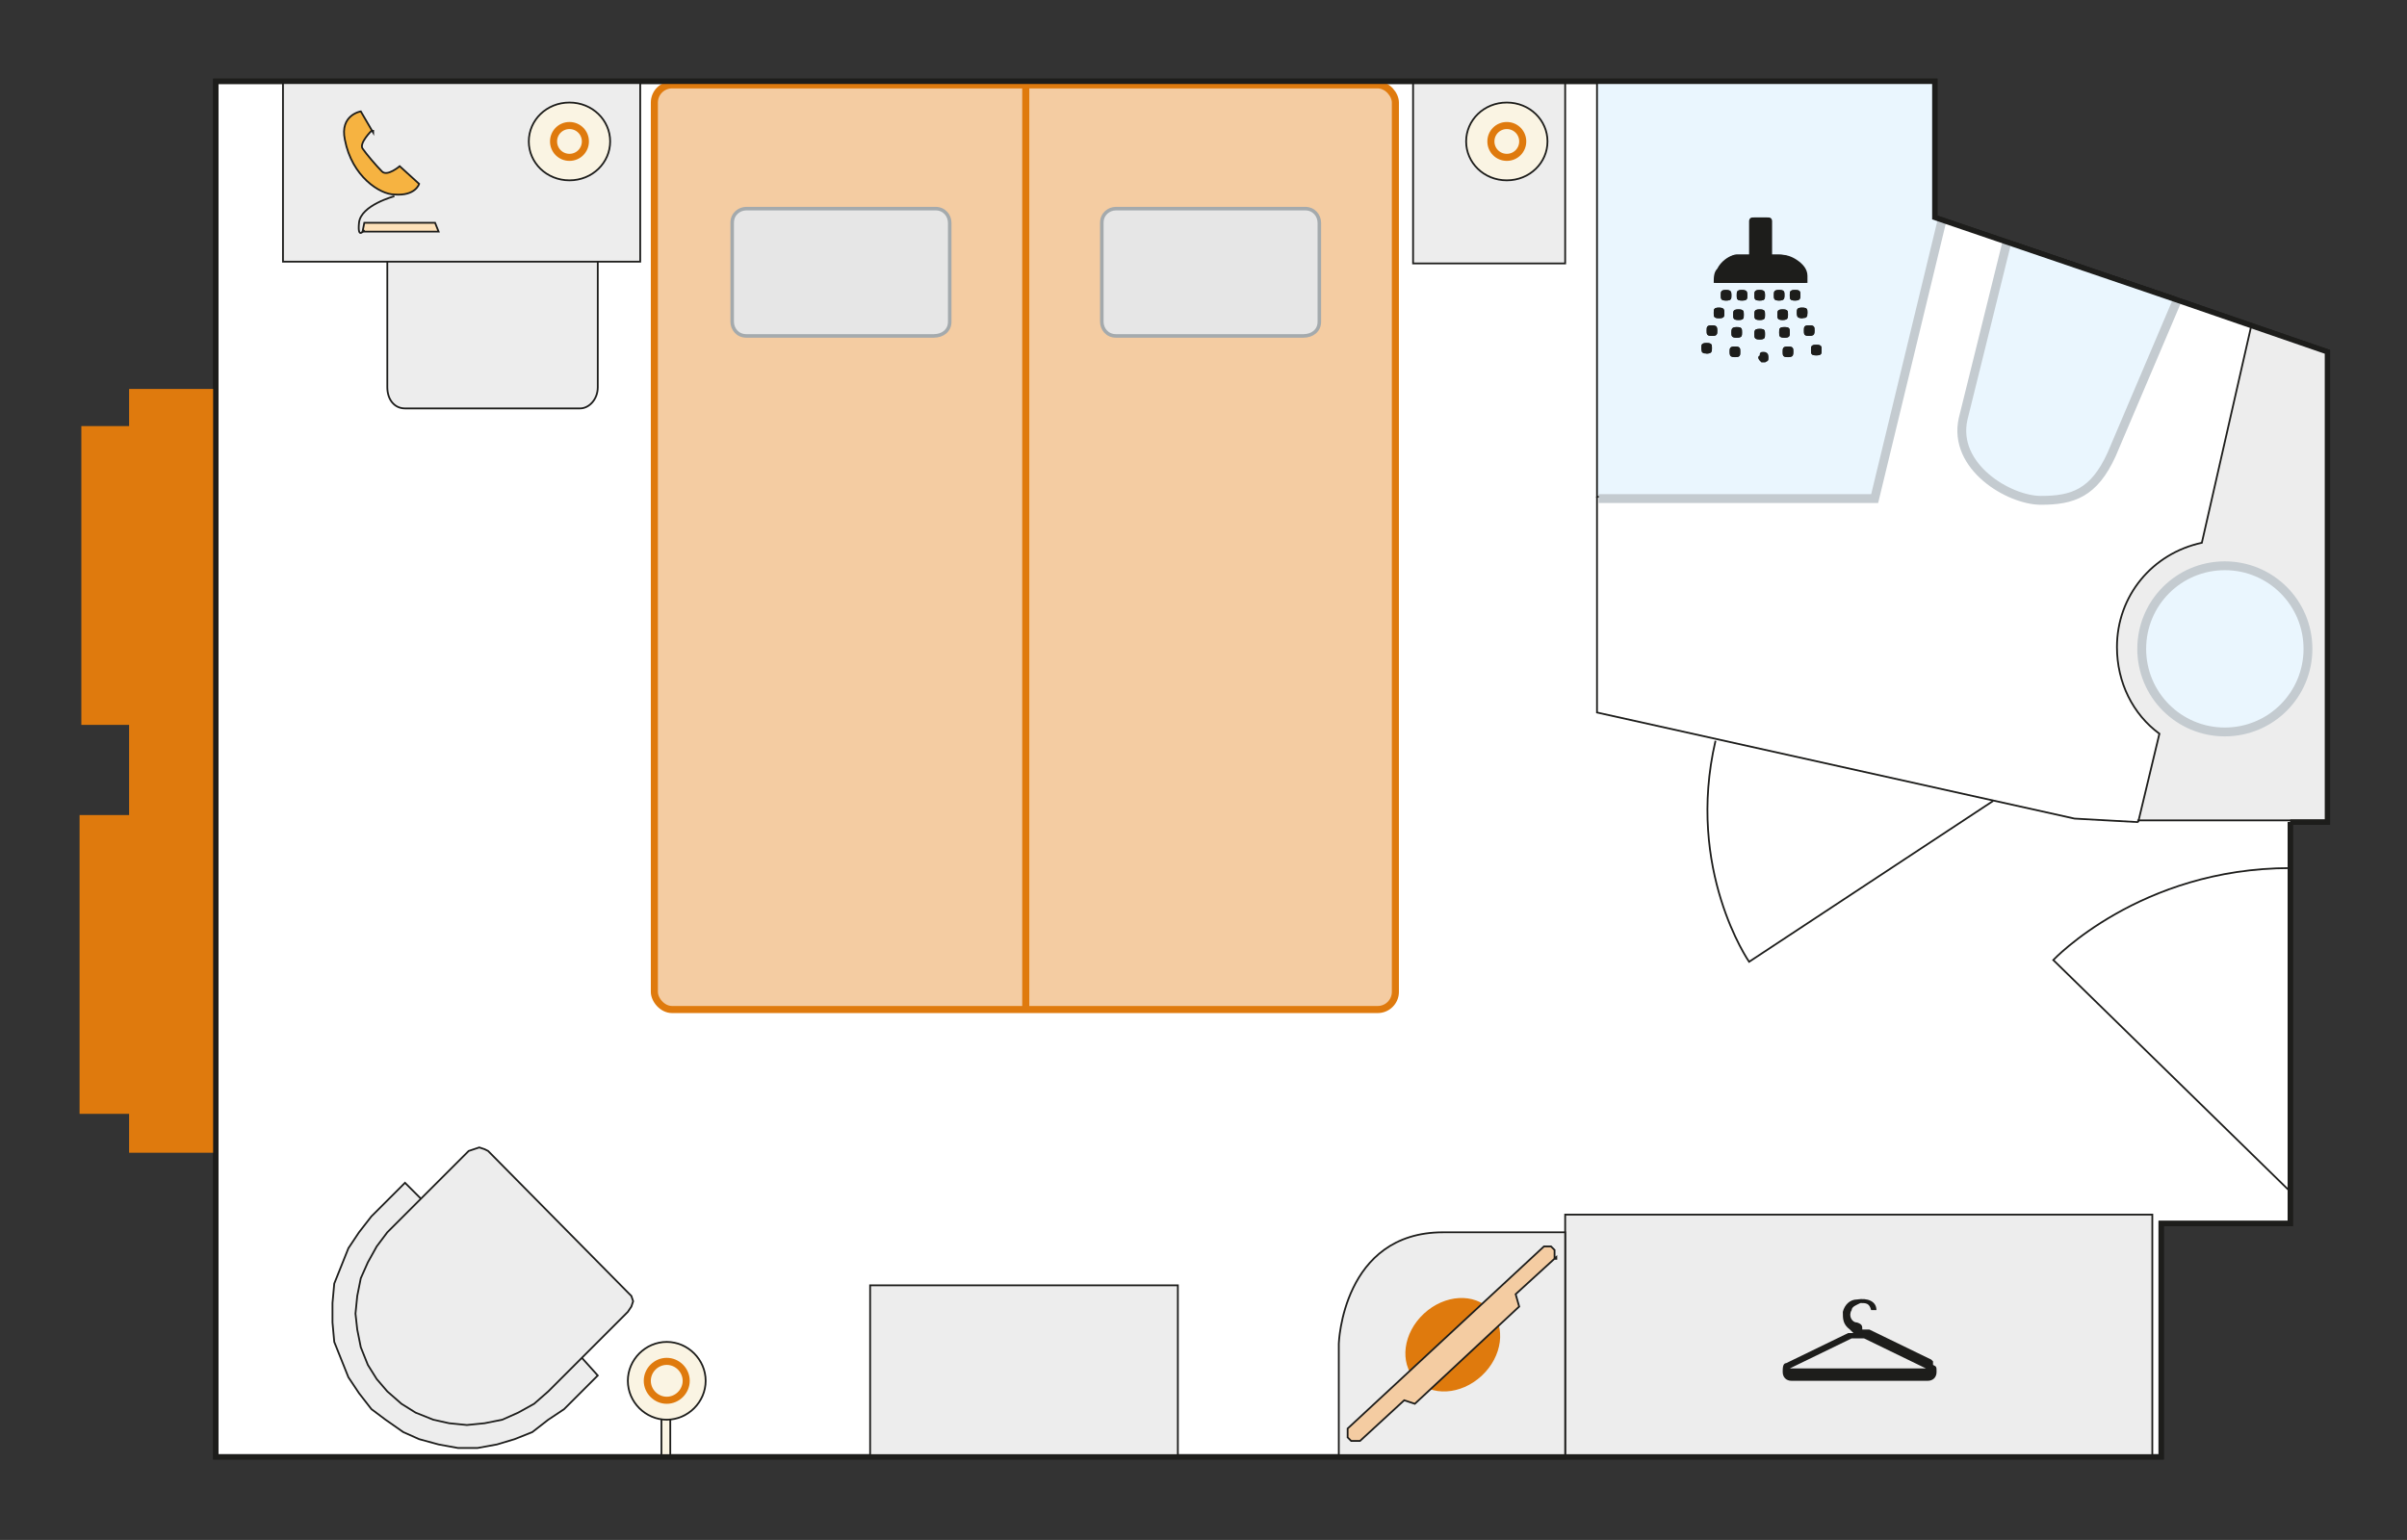 <?xml version="1.0" encoding="UTF-8"?>
<svg xmlns="http://www.w3.org/2000/svg" version="1.1" viewBox="0 0 136.1 87.1">
  <rect x="0" y="0" width="136.1" height="87.1" fill="#333333" stroke="none"/>
  <defs>
    <style>
      .cls-1, .cls-2 {
        fill: #df7a0d;
      }

      .cls-3, .cls-4, .cls-5, .cls-6, .cls-7, .cls-8, .cls-9, .cls-10, .cls-11, .cls-12, .cls-13, .cls-14, .cls-15, .cls-16, .cls-2, .cls-17, .cls-18 {
        stroke: #1d1d1b;
      }

      .cls-3, .cls-4, .cls-19, .cls-6, .cls-7, .cls-8, .cls-10, .cls-11, .cls-12, .cls-13, .cls-14, .cls-20, .cls-15, .cls-16, .cls-17 {
        stroke-miterlimit: 3.9;
      }

      .cls-3, .cls-4, .cls-21, .cls-7, .cls-8, .cls-10, .cls-13, .cls-14, .cls-16 {
        fill-rule: evenodd;
      }

      .cls-3, .cls-5, .cls-6, .cls-7, .cls-8, .cls-10, .cls-12, .cls-13, .cls-14, .cls-15, .cls-16, .cls-17 {
        stroke-width: .1px;
      }

      .cls-3, .cls-12 {
        fill: #faf4e3;
      }

      .cls-4 {
        fill: #e7bd9d;
      }

      .cls-4, .cls-9, .cls-11, .cls-18 {
        stroke-width: .3px;
      }

      .cls-5, .cls-22, .cls-19, .cls-9, .cls-11, .cls-15 {
        fill: none;
      }

      .cls-22, .cls-19, .cls-20 {
        stroke: #df7a0d;
        stroke-width: .4px;
      }

      .cls-23, .cls-18 {
        fill: #fff;
      }

      .cls-21 {
        stroke: #c4cbd0;
        stroke-width: .5px;
      }

      .cls-21, .cls-10 {
        fill: #eaf6fe;
      }

      .cls-21, .cls-24 {
        stroke-miterlimit: 10;
      }

      .cls-6 {
        fill: #ffd500;
      }

      .cls-7 {
        fill: #a9bbd4;
      }

      .cls-8, .cls-17 {
        fill: #ededed;
      }

      .cls-13 {
        fill: #fde1b9;
      }

      .cls-14, .cls-20 {
        fill: #f4cca2;
      }

      .cls-25 {
        fill: #1d1d1b;
      }

      .cls-16 {
        fill: #f6b341;
      }

      .cls-2 {
        stroke-miterlimit: 3.9;
        stroke-width: 0px;
      }

      .cls-24 {
        fill: #e6e6e6;
        stroke: #a4aaad;
        stroke-width: .2px;
      }
    </style>
  </defs>
  <g>
    <g id="Ebene_1">
      <g id="Ebene_1-2" data-name="Ebene_1">
        <polyline class="cls-18" points="129.5 46.5 129.5 69.2 122.2 69.2 122.2 82.4 12.2 82.4 12.2 4.6 109.4 4.6 109.4 12.3 113.8 13.8 122.9 16.9 131.6 19.9 131.6 46.5 129.5 46.5"></polyline>
        <path class="cls-8" d="M33.8,14.8v7.1c0,.7-.5,1.2-1,1.2h-9.9c-.6,0-1-.5-1-1.2v-7.1"></path>
        <line class="cls-11" x1="122.9" y1="16.9" x2="113.8" y2="13.8"></line>
        <polygon class="cls-23" points="112 45.2 96.2 41.7 96.2 41.7 90.3 40.3 90.3 28.1 106 28.1 109.9 12.4 127.3 18.4 124.5 30.7 120.9 46.5 117.3 46.3 112 45.2 112 45.2"></polygon>
        <path class="cls-8" d="M120.9,46.5l1.2-5c-1.5-1.1-2.4-2.9-2.4-4.9,0-2.9,2-5.3,4.8-5.9l2.8-12.3,4.3,1.5v26.5h-10.7Z"></path>
        <rect class="cls-17" x="49.2" y="72.7" width="17.4" height="9.7"></rect>
        <path class="cls-21" d="M125.8,32c2.6,0,4.7,2.1,4.7,4.7s-2.1,4.7-4.7,4.7-4.7-2.1-4.7-4.7,2.1-4.7,4.7-4.7Z"></path>
        <path class="cls-10" d="M123.1,17l-3.7,8.7c-1,2.2-2.2,2.6-4,2.6s-5-1.9-4.4-4.6h0l2.5-10.1,9.6,3.4Z"></path>
        <polygon class="cls-10" points="90.3 28.1 106 28.1 109.9 12.4 109.4 12.3 109.4 4.6 90.3 4.6 90.3 28.1"></polygon>
        <path class="cls-7" d="M93,28.1"></path>
        <rect class="cls-17" x="16" y="4.6" width="20.2" height="10.2"></rect>
        <g>
          <path class="cls-3" d="M32.2,5.8c-1.3,0-2.3,1-2.3,2.2s1,2.2,2.3,2.2,2.3-1,2.3-2.2-1-2.2-2.3-2.2Z"></path>
          <path class="cls-22" d="M32.2,7.1c-.5,0-.9.4-.9.9s.4.9.9.9.9-.4.9-.9-.4-.9-.9-.9Z"></path>
        </g>
        <rect class="cls-12" x="37.4" y="80" width=".5" height="2.4"></rect>
        <g>
          <path class="cls-12" d="M39.9,78.1c0,1.2-1,2.2-2.2,2.2s-2.2-1-2.2-2.2,1-2.2,2.2-2.2,2.2,1,2.2,2.2Z"></path>
          <path class="cls-6" d="M37.7,78.1"></path>
        </g>
        <g>
          <path class="cls-22" d="M38.8,78.1c0,.6-.5,1.1-1.1,1.1s-1.1-.5-1.1-1.1.5-1.1,1.1-1.1,1.1.5,1.1,1.1Z"></path>
          <path class="cls-6" d="M37.7,78.1"></path>
        </g>
        <path class="cls-5" d="M129.5,67.4l-13.4-13.1s4.9-5.2,13.4-5.2"></path>
        <polygon class="cls-8" points="111.5 82.4 121.7 82.4 121.7 68.7 88.5 68.7 88.5 82.4 111.5 82.4"></polygon>
        <path class="cls-8" d="M75.7,82.4v-6.4s.2-6.3,5.9-6.3h6.9v12.8h-12.8Z"></path>
        <rect class="cls-20" x="37" y="4.8" width="41.9" height="52.3" rx="1" ry="1"></rect>
        <line class="cls-19" x1="58" y1="57" x2="58" y2="4.7"></line>
        <rect class="cls-17" x="79.9" y="4.7" width="8.6" height="10.2"></rect>
        <g>
          <path class="cls-3" d="M85.2,5.8c-1.3,0-2.3,1-2.3,2.2s1,2.2,2.3,2.2,2.3-1,2.3-2.2-1-2.2-2.3-2.2Z"></path>
          <path class="cls-22" d="M85.2,7.1c-.5,0-.9.4-.9.9s.4.9.9.9.9-.4.9-.9-.4-.9-.9-.9Z"></path>
        </g>
        <g>
          <polygon class="cls-17" points="23.8 67.8 22.9 66.9 21 68.8 20.3 69.7 19.7 70.6 19.3 71.6 18.9 72.6 18.8 73.7 18.8 74.8 18.9 75.9 19.3 76.9 19.7 77.9 20.3 78.8 21 79.7 21.8 80.3 22.8 81 23.7 81.4 24.8 81.7 25.9 81.9 27 81.9 28.1 81.7 29.1 81.4 30.1 81 31 80.3 31.9 79.7 33.8 77.8 32.9 76.8 23.8 67.8"></polygon>
          <polygon class="cls-17" points="27.6 65.1 27.4 65 27.1 64.9 26.8 65 26.5 65.1 21.9 69.7 21.3 70.5 20.8 71.4 20.4 72.3 20.2 73.3 20.1 74.3 20.2 75.2 20.4 76.2 20.8 77.2 21.3 78 21.9 78.7 22.7 79.4 23.5 79.9 24.5 80.3 25.4 80.5 26.4 80.6 27.4 80.5 28.4 80.3 29.3 79.9 30.2 79.4 31 78.7 35.5 74.2 35.7 73.9 35.8 73.6 35.7 73.3 35.5 73.1 27.6 65.1"></polygon>
        </g>
        <path class="cls-4" d="M123.4,16.4"></path>
        <polyline class="cls-5" points="90.3 28.1 90.3 40.3 117.3 46.3 120.9 46.5"></polyline>
        <polygon class="cls-1" points="12.1 22 7.3 22 7.3 24.1 4.6 24.1 4.6 41 7.3 41 7.3 46.1 4.5 46.1 4.5 63 7.3 63 7.3 65.2 12.1 65.2 12.1 22"></polygon>
        <g>
          <path class="cls-24" d="M42.3,11.8h10.6c.5,0,.8.4.8.8v5.6c0,.5-.4.8-.9.8h-10.6c-.5,0-.8-.4-.8-.8v-5.6c0-.5.4-.8.8-.8h.1Z"></path>
          <path class="cls-24" d="M50.1,15.5"></path>
        </g>
        <g>
          <path class="cls-24" d="M63.2,11.8h10.6c.5,0,.8.4.8.8v5.6c0,.5-.4.8-.9.8h-10.6c-.5,0-.8-.4-.8-.8v-5.6c0-.5.4-.8.8-.8h0Z"></path>
          <path class="cls-24" d="M71,15.5"></path>
        </g>
        <g>
          <ellipse class="cls-2" cx="82.1" cy="76.1" rx="2.9" ry="2.4" transform="translate(-29.8 76.2) rotate(-42.9)"></ellipse>
          <path class="cls-14" d="M88,71.1l-2.3,2.1.2.7-5.9,5.5-.6-.2-2.5,2.3c0,0-.3,0-.5,0l-.2-.2c0,0,0-.3,0-.5l11.1-10.3c0,0,.3,0,.4,0l.2.2c0,0,0,.3,0,.5h.1Z"></path>
        </g>
        <g>
          <path class="cls-16" d="M21.1,7.5l-.7-1.2s-1.2.2-.9,1.6c.4,2.1,2,3.1,2.8,3.1,1.2.1,1.4-.6,1.4-.6l-1.1-1s-.7.6-1,.3-.9-1-1.1-1.3.5-1,.5-1h.1Z"></path>
          <polygon class="cls-13" points="24.8 13.1 20.5 13.1 20.6 12.6 24.6 12.6 24.8 13.1"></polygon>
          <path class="cls-15" d="M22.3,11.1s-1.9.5-2,1.5.3.4.3.4"></path>
        </g>
        <g id="SZ1UpP.tif">
          <path class="cls-25" d="M109.2,76.9h0l-3.5-1.7s-.2,0-.4,0c0-.2,0-.3-.3-.4-.3,0-.5-.4-.3-.7,0-.2.3-.3.5-.4.3,0,.5,0,.6.4h0c0,0,.3,0,.3,0h0c0-.5-.5-.7-1.1-.6-.4,0-.7.3-.8.7,0,.4,0,.7.4,1l.2.2c-.2,0-.3,0-.3,0l-3.5,1.7h0c-.2,0-.2.3-.2.5,0,.3.2.5.5.5h7.7c.3,0,.5-.2.5-.5s0-.3-.2-.4v-.2ZM108.9,77.4h-7.7l3.5-1.7h0s.2,0,.3,0h.4l3.5,1.7h0Z"></path>
        </g>
        <polyline class="cls-21" points="90.4 28.2 106 28.2 109.8 12.5"></polyline>
        <g>
          <path class="cls-25" d="M102.2,16h0v-.4c0-.4-.3-.7-.6-.9s-.6-.3-1-.3h-.4v-1.9s0-.2-.2-.2h-.8s-.2,0-.2.2v1.9h-.8c-.5.1-.8.4-1,.8-.2.3-.2.5-.2.8h5.3-.1ZM99.8,18.9c0-.2,0-.3-.3-.3s-.3.1-.3.3,0,.3.3.3.3-.1.3-.3ZM97.9,18.8c0,.2,0,.3.3.3s.3-.1.3-.3,0-.3-.3-.3-.3.1-.3.3ZM97.5,17.7c0-.1,0-.3-.3-.3s-.3.1-.3.3,0,.3.3.3.3-.1.3-.3ZM99.8,17.8c0-.2,0-.3-.3-.3s-.3.1-.3.3,0,.3.3.3.3-.1.3-.3ZM98.6,17.8c0-.2,0-.3-.3-.3s-.3.1-.3.3,0,.3.3.3.3-.1.3-.3ZM102.6,18.7c0-.2,0-.3-.3-.3s-.3.1-.3.3,0,.3.3.3.3-.1.3-.3ZM97.8,19.9c0,.1,0,.3.3.3s.3-.1.3-.3,0-.3-.3-.3-.3.1-.3.3ZM101.8,16.7c0-.2,0-.3-.3-.3s-.3.1-.3.3,0,.3.3.3.3-.1.3-.3ZM101.2,18.8c0-.2,0-.3-.3-.3s-.3.1-.3.3,0,.3.3.3.3-.1.3-.3ZM101.4,19.9c0-.2,0-.3-.3-.3s-.3.1-.3.3,0,.3.3.3.3-.1.3-.3ZM100.9,16.7c0-.2,0-.3-.3-.3s-.3.1-.3.3,0,.3.3.3.3-.1.3-.3ZM101.1,17.8c0-.2,0-.3-.3-.3s-.3.1-.3.3,0,.3.3.3.3-.1.3-.3ZM103,19.8c0-.2,0-.3-.3-.3s-.3.1-.3.3,0,.3.3.3.3-.1.3-.3ZM101.9,18c0,0,.3-.1.3-.3s0-.3-.3-.3-.3.1-.3.3,0,.3.3.3ZM98.8,16.7c0-.1,0-.3-.3-.3s-.3.1-.3.3,0,.3.3.3.3-.1.3-.3ZM96.5,20c.2,0,.3-.1.3-.3s0-.3-.3-.3-.3.1-.3.3,0,.3.3.3ZM97.1,18.7c0-.1,0-.3-.3-.3s-.3.1-.3.3,0,.3.3.3.3-.1.3-.3ZM97.9,16.7c0-.1,0-.3-.3-.3s-.3.1-.3.3,0,.3.3.3.3-.1.3-.3ZM99.8,16.7c0-.1,0-.3-.3-.3s-.3.1-.3.3,0,.3.3.3.3-.1.3-.3Z"></path>
          <path class="cls-25" d="M102.2,16h-5.3c0-.3,0-.6.2-.8.2-.4.6-.7,1-.8h.8v-1.9s0-.2.2-.2h.8s.2,0,.2.2v1.9h.4c.4,0,.7.1,1,.3s.5.5.6.9v.4h.1Z"></path>
          <g>
            <path class="cls-25" d="M99.5,20.4h0c0,0-.2-.2,0-.3,0-.1,0-.2.2-.2.2,0,.3.1.3.3s0,.2-.2.3h-.2Z"></path>
            <path class="cls-25" d="M99.8,18.9c0,.2,0,.3-.3.3s-.3-.1-.3-.3,0-.3.3-.3.3.1.3.3Z"></path>
            <path class="cls-25" d="M97.9,18.8c0-.1,0-.3.3-.3s.3.1.3.3,0,.3-.3.3-.3-.1-.3-.3Z"></path>
            <path class="cls-25" d="M97.5,17.7c0,.2,0,.3-.3.3s-.3-.1-.3-.3,0-.3.3-.3.3.1.3.3Z"></path>
            <path class="cls-25" d="M99.8,17.8c0,.2,0,.3-.3.3s-.3-.1-.3-.3,0-.3.3-.3.3.1.3.3Z"></path>
            <path class="cls-25" d="M98.6,17.8c0,.2,0,.3-.3.3s-.3-.1-.3-.3,0-.3.3-.3.3.1.3.3Z"></path>
            <path class="cls-25" d="M102.6,18.7c0,.1,0,.3-.3.3s-.3-.1-.3-.3,0-.3.3-.3.3.1.3.3Z"></path>
            <path class="cls-25" d="M97.8,19.9c0-.2,0-.3.3-.3s.3.1.3.3,0,.3-.3.3-.3-.1-.3-.3Z"></path>
            <path class="cls-25" d="M101.8,16.7c0,.1,0,.3-.3.3s-.3-.1-.3-.3,0-.3.3-.3.3.1.3.3Z"></path>
            <path class="cls-25" d="M101.2,18.8c0,.2,0,.3-.3.3s-.3-.1-.3-.3,0-.3.3-.3.3.1.3.3Z"></path>
            <path class="cls-25" d="M101.4,19.9c0,.1,0,.3-.3.3s-.3-.1-.3-.3,0-.3.3-.3.3.1.3.3Z"></path>
            <path class="cls-25" d="M100.9,16.7c0,.1,0,.3-.3.3s-.3-.1-.3-.3,0-.3.3-.3.3.1.3.3Z"></path>
            <path class="cls-25" d="M101.1,17.8c0,.1,0,.3-.3.3s-.3-.1-.3-.3,0-.3.3-.3.3.1.3.3Z"></path>
            <path class="cls-25" d="M103,19.8c0,.2,0,.3-.3.3s-.3-.1-.3-.3,0-.3.3-.3.3.1.3.3Z"></path>
            <path class="cls-25" d="M101.9,18c-.2,0-.3-.1-.3-.3s0-.3.3-.3.3.1.3.3,0,.3-.3.3Z"></path>
            <path class="cls-25" d="M98.8,16.7c0,.2,0,.3-.3.3s-.3-.1-.3-.3,0-.3.3-.3.3.1.3.3Z"></path>
            <path class="cls-25" d="M96.5,20c0,0-.3-.1-.3-.3s0-.3.3-.3.3.1.3.3,0,.3-.3.3Z"></path>
            <path class="cls-25" d="M97.1,18.7c0,.2,0,.3-.3.3s-.3-.1-.3-.3,0-.3.3-.3.3.1.3.3Z"></path>
            <path class="cls-25" d="M97.9,16.7c0,.2,0,.3-.3.3s-.3-.1-.3-.3,0-.3.3-.3.3.1.3.3Z"></path>
            <path class="cls-25" d="M99.8,16.7c0,.2,0,.3-.3.3s-.3-.1-.3-.3,0-.3.3-.3.3.1.3.3Z"></path>
          </g>
        </g>
        <path class="cls-21" d="M123.1,17l-3.7,8.7c-1,2.2-2.2,2.6-4,2.6s-5-1.9-4.4-4.6h0l2.5-10.1"></path>
        <polyline class="cls-9" points="129.5 46.5 129.5 69.2 122.2 69.2 122.2 82.4 12.2 82.4 12.2 4.6 109.4 4.6 109.4 12.3 113.8 13.8 122.9 16.9 131.6 19.9 131.6 46.5 129.5 46.5"></polyline>
        <path class="cls-5" d="M112.7,45.3l-13.8,9.1s-3.6-5.2-1.9-12.5"></path>
      </g>
    </g>
  </g>
</svg>
